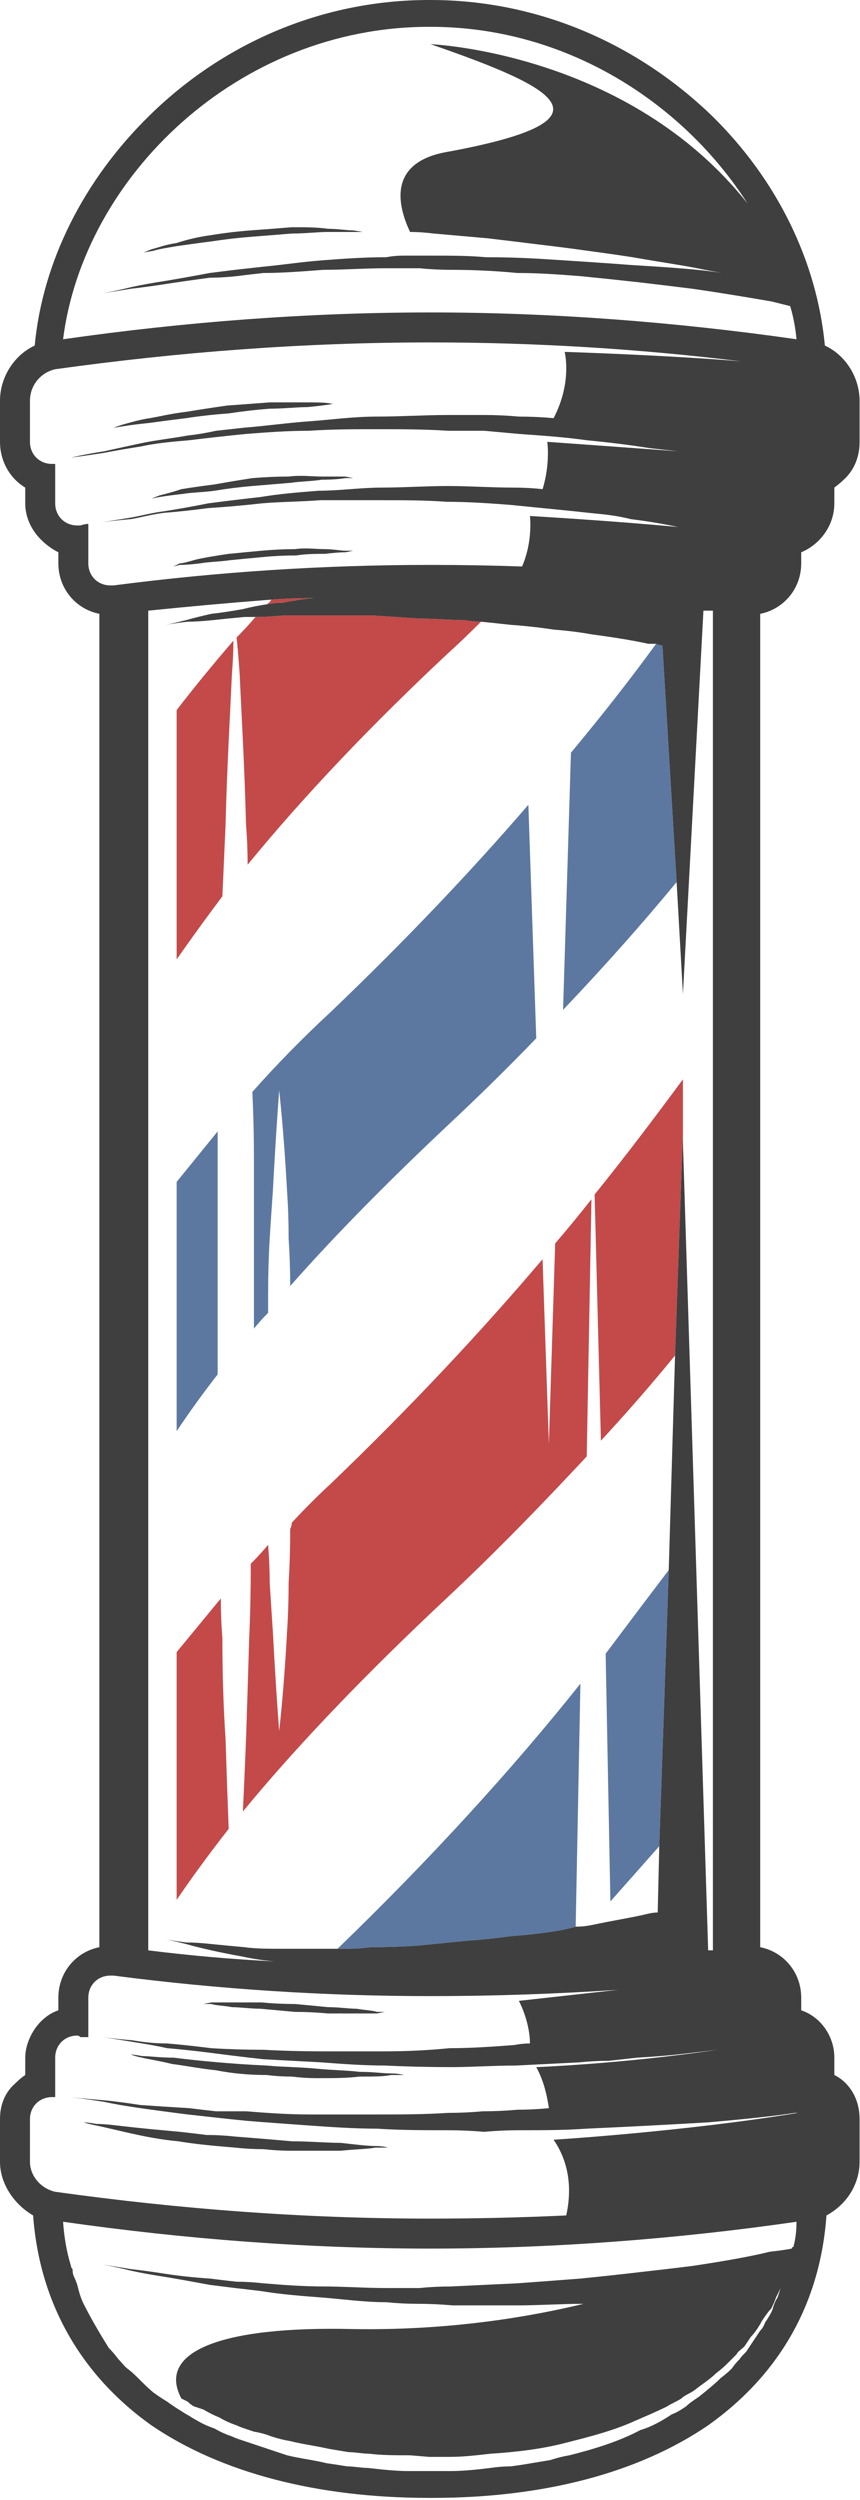 <svg width="212" height="616" viewBox="0 0 212 616" fill="none" xmlns="http://www.w3.org/2000/svg">
<path d="M69.595 148.522C72.187 148.003 74.779 147.614 77.371 147.355C73.742 147.355 70.243 147.485 66.874 147.744C66.614 148.262 66.226 148.651 65.707 148.91C67.003 148.651 68.299 148.522 69.595 148.522Z" fill="#C44949"/>
<path d="M54.821 220.838C55.08 214.877 55.339 209.045 55.598 203.342C55.987 188.179 56.765 175.349 57.154 166.406C57.413 163.037 57.542 160.186 57.542 157.853C52.618 163.555 47.952 169.258 43.546 174.96V236.39C47.174 231.206 50.933 226.022 54.821 220.838Z" fill="#C44949"/>
<path d="M59.098 166.406C59.486 175.349 60.264 188.179 60.653 203.342C60.912 206.453 61.042 209.693 61.042 213.062C75.038 195.955 91.757 178.459 110.03 161.352C112.882 158.76 115.733 156.038 118.584 153.187C117.288 153.187 115.992 153.058 114.696 152.798C111.197 152.798 107.309 152.41 103.421 152.41C99.533 152.15 95.645 151.891 91.757 151.632C87.869 151.632 84.11 151.632 80.482 151.632C76.594 151.632 73.094 151.632 69.984 151.632C67.392 151.891 65.059 152.021 62.986 152.021C61.43 153.835 59.875 155.52 58.32 157.075C58.579 159.408 58.838 162.518 59.098 166.406Z" fill="#C44949"/>
<path d="M138.802 248.832C148.91 238.205 158.242 227.707 166.795 217.339L163.296 159.019C162.778 159.019 162.259 158.89 161.741 158.63C155.52 167.184 148.522 176.126 140.746 185.458L138.802 248.832Z" fill="#5C78A1"/>
<path d="M62.597 285.379C62.597 295.488 62.597 305.726 62.597 316.094C62.597 319.723 62.597 323.482 62.597 327.37C63.634 326.074 64.8 324.778 66.096 323.482C66.096 321.926 66.096 320.371 66.096 318.816C66.096 314.15 66.226 309.614 66.485 305.208C66.744 301.061 67.003 297.173 67.262 293.544C68.04 278.77 68.818 268.661 68.818 268.661C68.818 268.661 69.984 278.77 70.762 293.544C71.021 297.173 71.15 301.061 71.15 305.208C71.41 309.096 71.539 312.984 71.539 316.872C83.203 303.653 96.422 290.434 110.03 277.603C117.806 270.346 125.194 263.088 132.192 255.83L130.248 198.288C115.862 215.006 99.533 232.114 81.648 249.221C74.65 255.701 68.17 262.31 62.208 269.05C62.467 274.493 62.597 279.936 62.597 285.379Z" fill="#5C78A1"/>
<path d="M53.654 278.77C50.285 282.917 46.915 287.064 43.546 291.211V352.642C46.656 347.976 50.026 343.31 53.654 338.645C53.654 331.128 53.654 323.611 53.654 316.094C53.654 305.726 53.654 295.488 53.654 285.379C53.654 283.046 53.654 280.843 53.654 278.77Z" fill="#5C78A1"/>
<path d="M135.302 355.752L133.747 310.262C118.584 328.147 101.088 346.81 81.648 365.472C78.278 368.582 75.038 371.822 71.928 375.192C71.928 375.71 71.798 376.229 71.539 376.747C71.539 381.413 71.41 385.819 71.15 389.966C71.15 394.114 71.021 398.131 70.762 402.019C69.984 416.794 68.818 426.514 68.818 426.514C68.818 426.514 68.04 416.794 67.263 402.019C67.003 398.131 66.744 394.114 66.485 389.966C66.485 387.115 66.355 384.005 66.096 380.635C64.8 382.19 63.374 383.746 61.819 385.301C61.819 391.781 61.69 397.872 61.431 403.574C61.171 412.387 60.912 420.682 60.653 428.458C60.394 434.938 60.134 440.899 59.875 446.342C74.261 428.846 91.757 410.962 110.03 393.854C122.472 382.19 133.747 370.526 144.634 358.862L145.8 295.488C142.949 299.117 139.968 302.746 136.858 306.374L135.302 355.752Z" fill="#C44949"/>
<path d="M146.578 294.322L148.133 354.974C154.613 347.976 160.704 340.978 166.406 333.979L168.35 278.77V281.491V265.939C161.741 274.882 154.742 284.213 146.578 294.322Z" fill="#C44949"/>
<path d="M55.598 428.458C55.08 420.682 54.821 412.387 54.821 403.574C54.562 400.464 54.432 397.224 54.432 393.854C50.803 398.261 47.174 402.667 43.546 407.074V468.115C47.434 462.413 51.71 456.581 56.376 450.619C56.117 444.139 55.858 436.752 55.598 428.458Z" fill="#C44949"/>
<path d="M83.203 480.168C83.981 480.168 84.888 480.168 85.925 480.168C87.739 480.168 89.554 480.038 91.368 479.779C95.256 479.779 99.144 479.65 103.032 479.39C106.92 479.002 110.808 478.613 114.696 478.224C118.584 477.965 122.342 477.576 125.971 477.058C129.6 476.798 133.099 476.41 136.469 475.891C138.283 475.632 140.098 475.243 141.912 474.725L143.078 414.85C126.36 435.845 106.142 458.006 83.203 480.168Z" fill="#5C78A1"/>
<path d="M150.466 468.504C154.613 463.838 158.63 459.302 162.518 454.896L164.851 386.856C159.926 393.336 154.742 400.205 149.299 407.462L150.466 468.504Z" fill="#5C78A1"/>
<path d="M203.342 85.147C201.398 64.541 191.678 44.323 175.349 28.382C156.298 10.109 131.803 0 106.142 0H105.754C80.093 0 55.598 10.109 36.936 28.382C20.606 44.323 10.498 64.541 8.554 85.147C3.499 87.48 0 92.923 0 98.755V108.864C0 113.53 2.333 117.806 6.221 120.139V124.027C6.221 127.526 7.776 130.637 10.109 132.97C11.405 134.266 12.83 135.302 14.386 136.08V138.802C14.386 145.022 18.662 150.077 24.494 151.243V479.779C18.662 480.946 14.386 486 14.386 492.221V495.331C12.83 495.85 11.405 496.757 10.109 498.053C7.776 500.386 6.221 503.885 6.221 506.995V511.272C5.443 511.79 4.666 512.438 3.888 513.216C1.166 515.549 0 518.659 0 522.158V532.656C0 538.099 3.499 543.154 8.165 545.875C9.72 567.259 19.829 585.144 37.325 597.586C54.432 609.25 78.149 615.47 105.754 615.47H106.142H106.531C134.136 615.47 157.464 609.25 174.571 597.586C192.067 585.144 202.176 567.648 203.731 545.875C208.786 543.154 211.896 538.099 211.896 532.656V522.158C211.896 518.659 210.73 515.549 208.397 513.216C207.619 512.438 206.712 511.79 205.675 511.272V506.995C205.675 501.552 202.176 496.886 197.51 495.331V492.221C197.51 486 193.234 480.946 187.402 479.779V151.243C193.234 150.077 197.51 145.022 197.51 138.802V136.08C202.176 134.136 205.675 129.47 205.675 124.027V120.139C206.712 119.362 207.619 118.584 208.397 117.806C210.73 115.474 211.896 112.363 211.896 108.864V98.755C211.896 92.923 208.397 87.48 203.342 85.147ZM31.882 583.978C30.715 583.2 29.938 582.034 29.16 581.256C28.382 580.219 27.605 579.312 26.827 578.534C25.531 576.461 24.365 574.517 23.328 572.702C22.291 570.888 21.384 569.203 20.606 567.648C19.829 566.093 19.44 564.538 19.051 562.982C18.792 562.205 18.533 561.557 18.274 561.038C18.014 560.52 17.885 559.872 17.885 559.094C17.626 558.835 17.496 558.576 17.496 558.317C16.459 554.947 15.811 551.318 15.552 547.43C45.49 551.707 75.816 554.04 106.142 554.04C136.08 554.04 166.795 551.707 196.344 547.43C196.344 549.763 196.085 551.837 195.566 553.651C195.307 553.651 195.178 553.781 195.178 554.04C193.882 554.299 192.067 554.558 189.734 554.818C185.069 555.984 178.459 557.15 170.683 558.317C166.536 558.835 162.13 559.354 157.464 559.872C153.058 560.39 148.262 560.909 143.078 561.427C138.024 561.816 132.97 562.205 127.526 562.594C122.083 562.853 116.64 563.112 111.197 563.371C108.605 563.371 106.013 563.501 103.421 563.76C100.57 563.76 97.848 563.76 95.256 563.76C89.813 563.76 84.758 563.371 79.704 563.371C74.65 563.371 69.595 562.982 64.93 562.594C62.597 562.334 60.394 562.205 58.32 562.205C55.987 561.946 53.784 561.686 51.71 561.427C47.822 561.168 44.194 560.779 40.824 560.261C37.454 559.742 34.603 559.354 32.27 559.094C27.605 558.317 24.883 557.928 24.883 557.928C24.883 557.928 27.605 558.317 32.27 559.483C34.603 560.002 37.454 560.52 40.824 561.038C43.934 561.557 47.563 562.205 51.71 562.982C53.784 563.242 55.858 563.501 57.931 563.76C60.264 564.019 62.467 564.278 64.541 564.538C69.206 565.315 74.261 565.704 79.315 566.093C84.37 566.482 89.813 567.259 95.256 567.259C97.848 567.518 100.44 567.648 103.032 567.648C105.883 567.648 108.734 567.778 111.586 568.037C117.029 568.037 122.342 568.037 127.526 568.037C132.97 568.037 138.413 567.648 143.467 567.648C143.467 567.648 143.597 567.648 143.856 567.648C131.026 570.758 111.197 574.258 87.091 573.869C54.821 573.091 38.491 579.312 44.712 590.976C45.23 591.235 45.749 591.494 46.267 591.754C46.786 592.272 47.304 592.661 47.822 592.92C48.6 593.179 49.378 593.438 50.155 593.698C51.451 594.475 52.747 595.123 54.043 595.642C55.339 596.419 56.765 597.067 58.32 597.586C58.838 597.845 59.486 598.104 60.264 598.363C61.042 598.622 61.819 598.882 62.597 599.141C64.152 599.4 65.578 599.789 66.874 600.307C68.429 600.826 69.984 601.214 71.539 601.474C74.65 602.251 77.76 602.64 81.259 603.418C82.814 603.677 84.37 603.936 85.925 604.195C87.48 604.195 89.424 604.584 90.979 604.584C94.09 604.973 97.589 604.973 101.088 604.973L105.754 605.362H110.808C114.307 605.362 117.418 604.973 120.917 604.584C127.138 604.195 133.747 603.418 139.579 601.862C145.8 600.307 151.632 598.752 156.686 596.419C159.408 595.253 162.13 594.086 164.462 592.92C165.629 592.142 166.795 591.754 167.962 590.976C168.739 590.198 169.906 589.81 171.072 589.032C173.016 587.477 174.96 586.31 176.515 584.755C177.552 583.978 178.459 583.2 179.237 582.422C180.014 581.645 180.792 580.867 181.57 580.09C181.958 579.312 182.736 578.923 183.514 578.146C184.032 577.368 184.55 576.59 185.069 575.813C185.587 575.294 186.106 574.646 186.624 573.869C187.142 573.091 187.531 572.443 187.79 571.925C188.568 570.758 189.346 569.592 190.123 568.814C190.642 567.778 191.03 566.87 191.29 566.093C192.067 564.538 192.456 563.76 192.456 563.76C192.456 563.76 192.197 564.538 191.678 566.093C191.16 566.87 190.771 567.778 190.512 568.814C190.123 569.981 189.346 571.147 188.568 572.314C188.309 573.091 187.92 573.739 187.402 574.258C186.883 575.035 186.365 575.813 185.846 576.59C185.328 577.368 184.81 578.146 184.291 578.923C183.902 579.701 183.125 580.09 182.347 581.256C181.57 582.034 180.922 582.811 180.403 583.589C179.626 584.366 178.718 585.144 177.682 585.922C176.126 587.477 174.182 589.032 172.238 590.587C171.072 591.365 169.906 592.142 169.128 592.92C167.962 593.698 166.795 594.475 165.629 594.864C163.296 596.419 160.574 597.974 157.853 598.752C152.798 601.474 146.578 603.418 140.357 604.973C138.802 605.232 137.246 605.621 135.691 606.139C134.136 606.398 132.581 606.658 131.026 606.917L128.693 607.306L125.971 607.694C124.416 607.694 122.731 607.824 120.917 608.083C117.806 608.472 114.307 608.861 110.808 608.861H105.754H100.699C97.589 608.861 94.09 608.472 90.59 608.083C89.035 608.083 87.091 607.694 85.536 607.694C83.981 607.435 82.296 607.176 80.482 606.917C77.371 606.139 73.872 605.75 70.762 604.973C69.206 604.454 67.651 603.936 66.096 603.418C64.541 602.899 62.986 602.381 61.43 601.862C60.653 601.603 59.875 601.344 59.098 601.085C58.32 600.826 57.672 600.566 57.154 600.307C55.598 599.789 54.173 599.141 52.877 598.363C51.322 597.845 49.896 597.197 48.6 596.419C48.082 596.16 47.434 595.771 46.656 595.253C46.138 594.994 45.49 594.605 44.712 594.086C43.416 593.309 42.25 592.531 41.213 591.754C39.917 590.976 38.75 590.198 37.714 589.421C35.381 587.477 33.826 585.533 31.882 583.978ZM7.387 532.656C7.387 529.027 7.387 525.528 7.387 522.158C7.387 519.048 9.72 516.715 12.83 516.715C13.09 516.715 13.349 516.715 13.608 516.715C13.608 513.605 13.608 510.365 13.608 506.995C13.608 503.885 15.941 501.552 19.051 501.552C19.31 501.552 19.57 501.682 19.829 501.941C20.606 501.941 21.254 501.941 21.773 501.941C21.773 498.83 21.773 495.59 21.773 492.221C21.773 489.11 24.106 486.778 27.216 486.778C27.475 486.778 27.734 486.778 27.994 486.778C53.914 490.147 79.963 491.832 106.142 491.832C121.435 491.832 136.858 491.314 152.41 490.277L127.915 492.998C129.859 496.886 130.637 500.774 130.637 503.496C129.341 503.496 128.045 503.626 126.749 503.885C121.694 504.274 116.251 504.662 110.808 504.662C105.624 505.181 100.31 505.44 94.867 505.44C89.813 505.44 84.37 505.44 79.315 505.44C74.39 505.44 69.595 505.31 64.93 505.051C60.523 505.051 56.246 504.922 52.099 504.662C47.952 504.144 44.323 503.755 41.213 503.496C37.714 503.496 34.992 503.107 32.659 502.718C27.994 502.33 25.272 501.941 25.272 501.941C25.272 501.941 27.994 502.33 32.659 503.107C34.992 503.496 37.714 503.885 41.213 504.662C44.323 504.922 47.952 505.31 52.099 505.829C55.987 506.347 60.264 506.866 64.93 507.384C69.595 507.643 74.39 507.902 79.315 508.162C84.37 508.55 89.813 508.939 94.867 508.939C100.31 509.198 105.754 509.328 111.197 509.328C116.251 509.328 121.694 508.939 127.138 508.939C132.322 508.68 137.506 508.421 142.69 508.162C145.282 507.902 147.744 507.773 150.077 507.773C152.41 507.514 154.742 507.254 157.075 506.995C161.741 506.736 166.147 506.347 170.294 505.829C172.627 505.57 174.83 505.31 176.904 505.051C153.187 508.55 132.192 509.328 132.192 509.328C134.136 512.827 134.914 516.715 135.302 519.437C132.71 519.696 130.118 519.826 127.526 519.826C124.675 520.085 121.824 520.214 118.973 520.214C116.122 520.474 113.27 520.603 110.419 520.603C104.587 520.992 98.755 520.992 92.923 520.992C87.48 520.992 81.648 520.992 76.205 520.992C70.762 520.992 65.707 520.603 60.653 520.214C58.061 520.214 55.598 520.214 53.266 520.214C50.933 519.955 48.73 519.696 46.656 519.437C42.25 519.178 38.232 518.918 34.603 518.659C31.234 518.141 28.253 517.752 25.661 517.493C20.606 517.104 17.496 516.715 17.496 516.715C17.496 516.715 20.606 517.104 25.661 517.882C27.994 518.4 30.974 518.918 34.603 519.437C38.232 519.955 42.12 520.474 46.267 520.992C48.6 521.251 50.933 521.51 53.266 521.77C55.598 522.029 58.061 522.288 60.653 522.547C65.318 522.936 70.762 523.325 76.205 523.714C81.648 524.102 87.48 524.491 92.923 524.491C98.755 524.88 104.587 524.88 110.419 524.88C113.27 524.88 116.251 525.01 119.362 525.269C122.213 525.01 125.064 524.88 127.915 524.88C133.747 524.88 139.19 524.88 144.634 524.491C150.336 524.232 155.65 523.973 160.574 523.714C165.499 523.454 170.165 523.195 174.571 522.936C183.514 522.158 190.901 521.381 195.955 520.603C196.214 520.603 196.474 520.603 196.733 520.603C168.35 525.269 136.469 527.213 136.469 527.213C141.523 534.6 140.357 542.376 139.579 545.875C128.434 546.394 117.288 546.653 106.142 546.653C75.038 546.653 44.323 544.32 13.608 540.043C10.109 539.266 7.387 536.155 7.387 532.656ZM21.773 138.802C21.773 135.691 21.773 132.451 21.773 129.082C21.254 129.082 20.606 129.211 19.829 129.47C19.57 129.47 19.31 129.47 19.051 129.47C15.941 129.47 13.608 127.138 13.608 124.027C13.608 120.658 13.608 117.418 13.608 114.307C13.349 114.307 13.09 114.307 12.83 114.307C9.72 114.307 7.387 111.974 7.387 108.864C7.387 105.494 7.387 102.125 7.387 98.755C7.387 94.867 10.109 91.757 13.608 90.979C44.323 86.702 75.038 84.37 106.142 84.37C131.803 84.37 157.334 85.925 182.736 89.035C164.074 87.48 139.19 86.702 139.19 86.702C139.19 86.702 141.134 94.09 136.469 103.032C133.618 102.773 130.766 102.643 127.915 102.643C125.064 102.384 122.213 102.254 119.362 102.254C116.51 102.254 113.53 102.254 110.419 102.254C104.587 102.254 98.755 102.643 92.923 102.643C87.091 102.643 81.648 103.421 76.205 103.81C70.762 104.198 65.318 104.976 60.264 105.365C57.931 105.624 55.598 105.883 53.266 106.142C50.933 106.661 48.6 107.05 46.267 107.309C41.99 108.086 38.102 108.475 34.603 109.253C30.974 110.03 27.994 110.678 25.661 111.197C20.606 111.974 17.496 112.752 17.496 112.752C17.496 112.752 20.606 112.363 25.661 111.586C28.253 111.067 31.234 110.549 34.603 110.03C38.102 109.253 41.99 108.864 46.656 108.475C48.73 108.216 50.933 107.957 53.266 107.698C55.598 107.438 58.061 107.179 60.653 106.92C65.707 106.531 70.762 106.142 76.205 106.142C81.648 105.754 87.48 105.754 92.923 105.754C98.755 105.754 104.587 105.754 110.419 106.142C113.27 106.142 116.251 106.142 119.362 106.142C122.213 106.402 125.064 106.661 127.915 106.92C133.358 107.309 139.19 107.698 144.634 108.475C150.077 108.994 155.261 109.642 160.186 110.419C162.518 110.678 164.851 110.938 167.184 111.197C151.243 110.03 134.914 108.864 134.914 108.864C134.914 108.864 135.691 114.307 133.747 120.528C131.414 120.269 128.952 120.139 126.36 120.139C120.917 120.139 115.474 119.75 110.419 119.75C104.976 119.75 99.533 120.139 94.09 120.139C89.035 120.139 83.592 120.917 78.538 120.917C73.483 121.306 68.818 121.694 64.152 122.472C59.486 122.99 55.21 123.509 51.322 124.027C47.434 124.805 43.805 125.453 40.435 125.971C37.325 126.36 34.603 127.138 32.27 127.526C27.605 128.304 24.883 128.693 24.883 128.693C24.883 128.693 27.605 128.304 32.27 127.915C34.603 127.526 37.325 126.749 40.435 126.36C43.805 126.101 47.434 125.712 51.322 125.194C55.469 124.934 59.875 124.546 64.541 124.027C68.818 123.638 73.872 123.638 78.926 123.25C83.981 123.25 89.035 123.25 94.09 123.25C99.533 123.25 104.976 123.25 110.03 123.638C115.474 123.638 120.917 124.027 125.971 124.416C128.563 124.675 131.155 124.934 133.747 125.194C136.339 125.453 138.931 125.712 141.523 125.971C143.856 126.23 146.318 126.49 148.91 126.749C151.243 127.008 153.446 127.397 155.52 127.915C159.667 128.434 163.555 129.082 167.184 129.859C150.854 128.304 130.637 127.138 130.637 127.138C130.637 127.138 131.414 133.358 128.693 139.579C121.176 139.32 113.659 139.19 106.142 139.19C79.963 139.19 53.914 140.875 27.994 144.245C27.734 144.245 27.475 144.245 27.216 144.245C24.106 144.245 21.773 141.912 21.773 138.802ZM105.754 6.61C105.754 6.61 105.883 6.61 106.142 6.61C139.579 6.61 168.35 25.272 184.291 50.155C154.742 12.83 106.142 10.886 106.142 10.886C137.635 21.773 152.41 29.549 110.808 37.325C96.034 39.658 97.589 49.766 101.088 57.154C102.902 57.154 104.846 57.283 106.92 57.542C111.197 57.931 115.862 58.32 120.139 58.709C124.546 59.227 128.822 59.746 132.97 60.264C137.376 60.782 141.394 61.301 145.022 61.819C148.91 62.338 152.539 62.856 155.909 63.374C162.518 64.541 167.962 65.318 171.85 66.096C175.738 66.874 178.07 67.262 178.07 67.262C178.07 67.262 175.738 66.874 171.85 66.485C167.962 66.096 162.518 65.707 155.909 65.318C152.539 65.059 148.91 64.8 145.022 64.541C141.134 64.282 137.117 64.022 132.97 63.763C128.563 63.504 124.157 63.374 119.75 63.374C115.474 62.986 111.197 62.986 106.531 62.986C104.198 62.986 101.866 62.986 99.533 62.986C97.978 62.986 96.552 63.115 95.256 63.374C89.813 63.374 84.37 63.763 79.315 64.152C74.261 64.541 69.206 65.318 64.93 65.707C62.597 65.966 60.264 66.226 57.931 66.485C55.858 66.744 53.784 67.003 51.71 67.262C47.563 68.04 43.934 68.688 40.824 69.206C37.454 69.725 34.603 70.243 32.27 70.762C27.605 71.928 24.883 72.317 24.883 72.317C24.883 72.317 27.605 71.928 32.27 71.15C34.603 70.891 37.454 70.502 40.824 69.984C44.194 69.466 47.822 68.947 51.71 68.429C53.784 68.429 55.987 68.299 58.32 68.04C60.394 67.781 62.597 67.522 64.93 67.262C69.595 67.262 74.65 66.874 79.704 66.485C84.758 66.485 89.813 66.096 95.256 66.096C97.848 66.096 100.57 66.096 103.421 66.096C106.013 66.355 108.605 66.485 111.197 66.485C116.64 66.485 122.083 66.744 127.526 67.262C132.97 67.262 138.024 67.651 143.078 68.04C148.262 68.558 153.187 69.077 157.853 69.595C162.259 70.114 166.536 70.632 170.683 71.15C178.848 72.317 185.458 73.483 190.123 74.261C192.197 74.779 193.752 75.168 194.789 75.427C195.566 78.019 196.085 80.741 196.344 83.592C166.406 79.315 136.08 76.982 106.142 76.982C75.816 76.982 45.49 79.315 15.552 83.592C20.606 43.546 58.709 6.61 105.754 6.61ZM174.571 480.557L168.35 281.491V278.77L166.406 333.979L164.851 386.856L162.518 454.896L162.13 471.226C161.352 471.226 160.445 471.355 159.408 471.614C156.298 472.392 151.243 473.17 145.8 474.336C144.504 474.595 143.208 474.725 141.912 474.725C140.098 475.243 138.283 475.632 136.469 475.891C133.099 476.41 129.6 476.798 125.971 477.058C122.342 477.576 118.584 477.965 114.696 478.224C110.808 478.613 106.92 479.002 103.032 479.39C99.144 479.65 95.256 479.779 91.368 479.779C89.554 480.038 87.739 480.168 85.925 480.168C84.888 480.168 83.981 480.168 83.203 480.168C82.166 480.168 81.13 480.168 80.093 480.168C78.278 480.168 76.594 480.168 75.038 480.168C73.224 480.168 71.41 480.168 69.595 480.168C66.485 480.168 62.986 480.168 60.264 479.779C57.413 479.52 54.691 479.261 52.099 479.002C49.766 478.742 47.693 478.613 45.878 478.613C42.768 478.224 40.824 477.835 40.824 477.835C40.824 477.835 42.768 478.224 45.878 479.002C47.693 479.52 49.766 480.038 52.099 480.557C54.432 481.075 57.024 481.594 59.875 482.112C62.208 482.63 64.8 483.019 67.651 483.278C57.283 482.76 46.915 481.853 36.547 480.557V150.466C46.656 149.429 56.765 148.522 66.874 147.744C70.243 147.485 73.742 147.355 77.371 147.355C74.779 147.614 72.187 148.003 69.595 148.522C68.299 148.522 67.003 148.651 65.707 148.91C63.893 149.17 61.949 149.558 59.875 150.077C57.024 150.595 54.432 150.984 52.099 151.243C49.766 151.762 47.693 152.28 45.878 152.798C42.768 153.576 40.824 153.965 40.824 153.965C40.824 153.965 42.768 153.576 46.267 153.187C47.822 153.187 49.896 153.058 52.488 152.798C54.821 152.539 57.413 152.28 60.264 152.021C61.042 152.021 61.949 152.021 62.986 152.021C65.059 152.021 67.392 151.891 69.984 151.632C73.094 151.632 76.594 151.632 80.482 151.632C84.11 151.632 87.869 151.632 91.757 151.632C95.645 151.891 99.533 152.15 103.421 152.41C107.309 152.41 111.197 152.798 114.696 152.798C115.992 153.058 117.288 153.187 118.584 153.187C121.176 153.446 123.638 153.706 125.971 153.965C129.6 154.224 133.099 154.613 136.469 155.131C139.838 155.39 142.949 155.779 145.8 156.298C151.632 157.075 156.298 157.853 159.797 158.63C160.574 158.63 161.222 158.63 161.741 158.63C162.259 158.89 162.778 159.019 163.296 159.019L166.795 217.339L168.35 244.944L173.405 150.466C174.182 150.466 174.96 150.466 175.738 150.466V480.557C175.478 480.557 175.09 480.557 174.571 480.557Z" fill="#3F3F3F"/>
<path d="M32.27 525.658C35.77 526.435 39.658 527.213 43.934 527.602C48.6 528.379 53.266 528.768 57.931 529.157C60.264 529.416 62.597 529.546 64.93 529.546C67.262 529.805 69.595 529.934 71.928 529.934C76.205 529.934 80.482 529.934 83.981 529.934C87.48 529.546 90.59 529.546 92.534 529.157C94.478 529.157 95.645 529.157 95.645 529.157C95.645 529.157 94.478 528.768 92.534 528.768C90.59 528.768 87.48 528.379 83.981 527.99C80.482 527.99 76.205 527.602 71.928 527.602C67.651 527.213 62.986 526.824 57.931 526.435C55.598 526.176 53.266 526.046 50.933 526.046C48.859 525.787 46.656 525.528 44.323 525.269C40.046 524.88 35.77 524.491 32.27 524.102C28.771 523.714 26.05 523.325 23.717 523.325C21.773 522.936 20.606 522.936 20.606 522.936C20.606 522.936 21.773 523.325 23.717 523.714C25.661 524.102 28.771 524.88 32.27 525.658Z" fill="#3F3F3F"/>
<path d="M34.992 506.606C33.048 506.218 32.27 506.218 32.27 506.218C32.27 506.218 33.048 506.606 34.992 506.995C36.547 507.384 39.269 507.773 42.379 508.55C45.49 508.939 49.378 509.717 53.266 510.106C57.154 510.883 61.43 511.272 65.707 511.272C67.781 511.531 69.854 511.661 71.928 511.661C74.002 511.92 76.075 512.05 78.149 512.05C82.037 512.05 85.536 512.05 88.646 511.661C92.146 511.661 94.478 511.661 96.422 511.272C98.366 511.272 99.533 511.272 99.533 511.272C99.533 511.272 98.366 510.883 96.422 510.883C94.478 510.883 92.146 510.494 88.646 510.494C85.536 510.106 82.037 510.106 78.149 509.717C74.261 509.328 69.984 509.328 65.707 508.939C57.154 508.55 48.989 507.773 42.768 506.995C39.269 506.995 36.936 506.606 34.992 506.606Z" fill="#3F3F3F"/>
<path d="M75.427 99.144C73.094 99.144 69.984 99.144 66.485 99.144C63.115 99.403 59.616 99.662 55.987 99.922C52.358 100.44 48.989 100.958 45.878 101.477C42.379 101.866 39.269 102.643 36.936 103.032C34.214 103.421 31.882 104.198 30.326 104.587C28.771 105.106 27.994 105.365 27.994 105.365C28.253 105.365 29.16 105.235 30.715 104.976C32.27 104.717 34.344 104.458 36.936 104.198C39.658 103.81 42.768 103.421 45.878 103.032C49.248 102.514 52.747 102.125 56.376 101.866C59.746 101.347 63.115 100.958 66.485 100.699C69.984 100.699 73.094 100.31 75.816 100.31C78.408 100.051 80.482 99.792 82.037 99.533C80.482 99.144 78.149 99.144 75.427 99.144Z" fill="#3F3F3F"/>
<path d="M45.101 121.694C47.434 121.306 50.155 121.306 52.877 120.917C55.987 120.398 59.098 120.01 62.208 119.75C65.318 119.491 68.429 119.232 71.539 118.973C74.261 118.584 76.982 118.584 79.315 118.195C81.648 118.195 83.592 118.066 85.147 117.806C86.443 117.806 87.091 117.806 87.091 117.806C87.091 117.806 86.443 117.677 85.147 117.418C83.592 117.418 81.648 117.418 79.315 117.418C76.982 117.418 74.261 117.029 71.15 117.418C68.299 117.418 65.318 117.547 62.208 117.806C58.838 118.325 55.728 118.843 52.877 119.362C49.766 119.75 47.045 120.139 44.712 120.528C42.379 121.306 40.824 121.694 39.269 122.083C37.973 122.602 37.325 122.861 37.325 122.861C37.325 122.861 37.973 122.731 39.269 122.472C40.824 122.213 42.768 121.954 45.101 121.694Z" fill="#3F3F3F"/>
<path d="M56.765 138.024C59.357 137.765 62.078 137.506 64.93 137.246C67.522 136.987 70.243 136.858 73.094 136.858C75.427 136.469 77.76 136.469 80.093 136.469C82.166 136.21 83.851 136.08 85.147 136.08C86.443 135.821 87.091 135.691 87.091 135.691C87.091 135.691 86.443 135.691 85.147 135.691C83.981 135.691 82.037 135.302 80.093 135.302C77.76 135.302 75.427 134.914 72.706 135.302C70.114 135.302 67.392 135.432 64.541 135.691C61.69 135.95 58.968 136.21 56.376 136.469C53.654 136.858 51.322 137.246 49.378 137.635C47.434 138.024 45.49 138.802 44.323 138.802C43.286 139.32 42.768 139.579 42.768 139.579C42.768 139.579 43.286 139.45 44.323 139.19C45.619 139.19 47.304 139.061 49.378 138.802C51.71 138.413 54.043 138.413 56.765 138.024Z" fill="#3F3F3F"/>
<path d="M35.381 62.208C35.381 62.208 36.158 62.078 37.714 61.819C38.88 61.43 41.213 61.042 43.546 60.653C46.267 60.264 48.989 59.875 52.099 59.486C55.469 58.968 58.838 58.579 62.208 58.32C65.578 58.061 68.818 57.802 71.928 57.542C75.427 57.542 78.149 57.154 80.87 57.154C83.203 57.154 85.536 57.154 87.091 57.154C88.646 57.154 89.424 57.154 89.424 57.154C89.424 57.154 88.646 57.024 87.091 56.765C85.536 56.765 83.203 56.376 80.87 56.376C78.149 55.987 75.427 55.987 71.928 55.987C68.818 56.246 65.448 56.506 61.819 56.765C58.45 57.024 55.21 57.413 52.099 57.931C48.989 58.32 45.878 59.098 43.546 59.875C40.824 60.264 38.88 61.042 37.325 61.43C36.029 61.949 35.381 62.208 35.381 62.208Z" fill="#3F3F3F"/>
<path d="M64.152 494.942C67.003 495.202 69.854 495.461 72.706 495.72C75.298 495.72 78.019 495.85 80.87 496.109C83.592 496.109 85.925 496.109 87.869 496.109C90.202 496.109 91.757 496.109 92.923 496.109C94.219 495.85 94.867 495.72 94.867 495.72C94.867 495.72 94.219 495.72 92.923 495.72C91.757 495.331 90.202 495.331 87.869 494.942C85.925 494.942 83.592 494.554 80.87 494.554C78.278 494.294 75.557 494.035 72.706 493.776C69.854 493.776 67.133 493.646 64.541 493.387C61.819 493.387 59.098 493.387 57.154 493.387C55.21 493.387 53.266 493.387 52.099 493.387C50.803 493.646 50.155 493.776 50.155 493.776C50.155 493.776 50.803 493.776 52.099 493.776C53.266 494.165 55.21 494.165 57.154 494.554C59.098 494.554 61.819 494.942 64.152 494.942Z" fill="#3F3F3F"/>
</svg>
